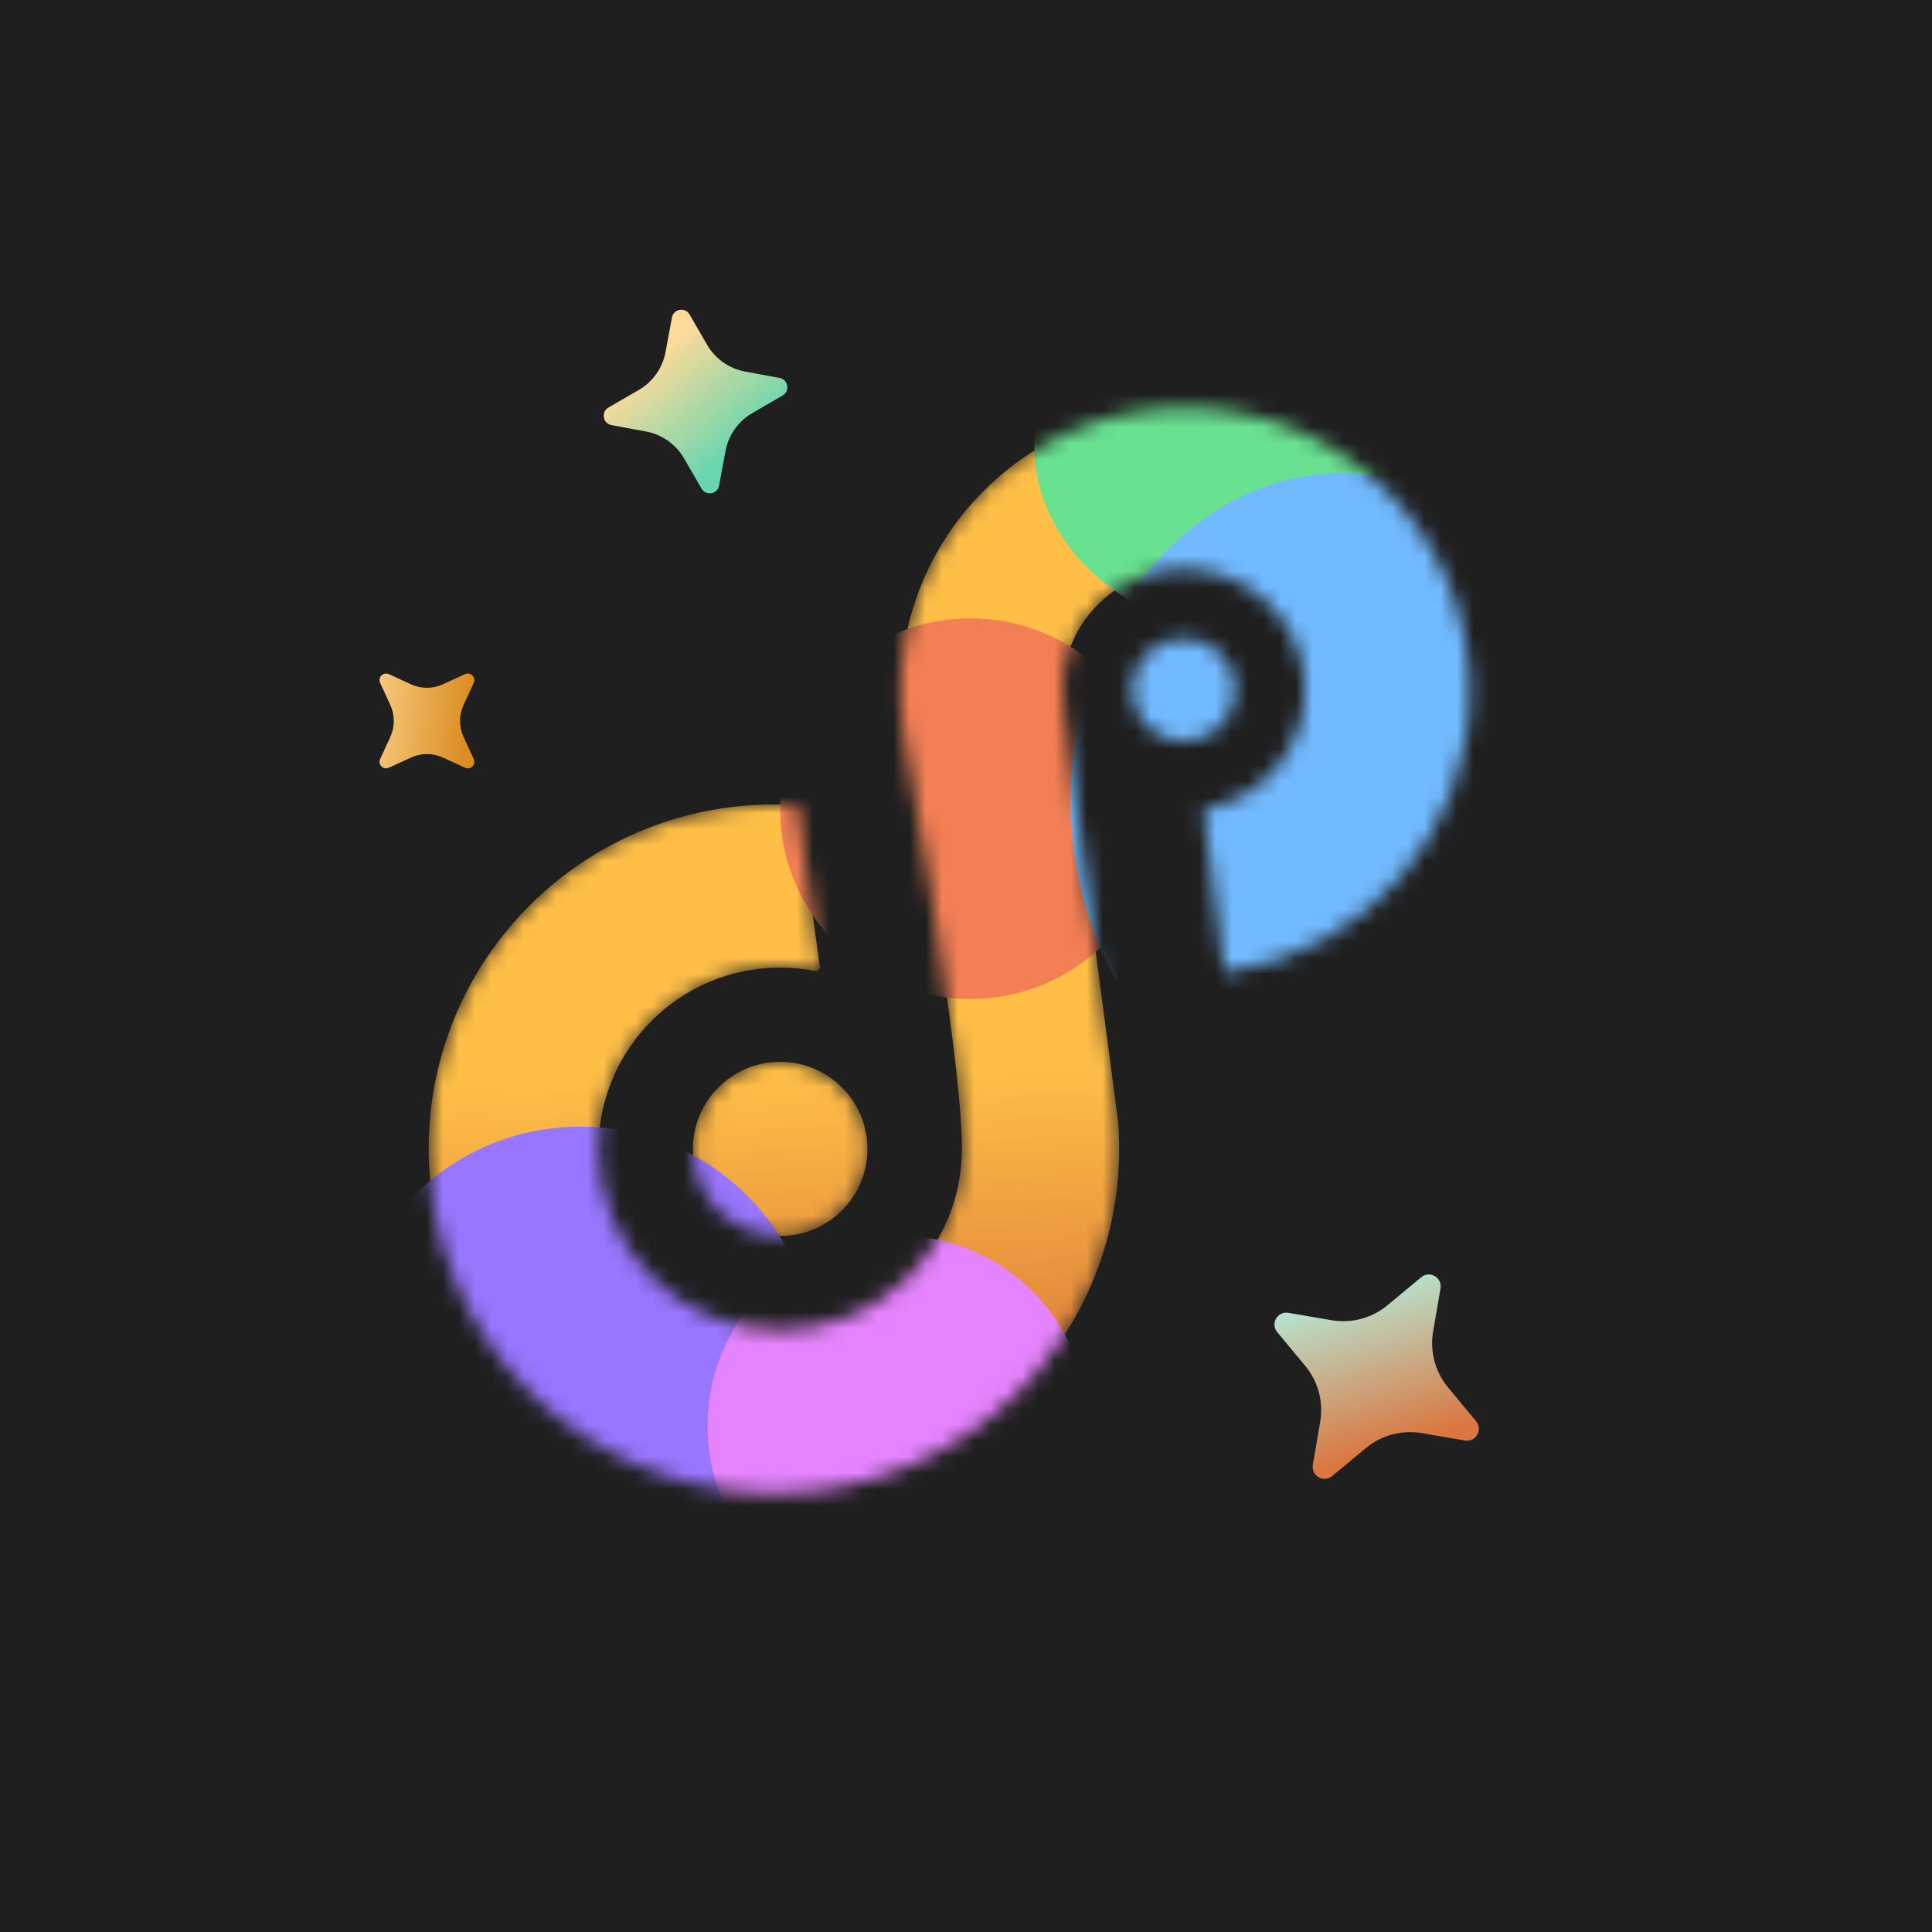 <svg width="120" height="120" viewBox="0 0 120 120" fill="none" xmlns="http://www.w3.org/2000/svg">
<rect width="120" height="120" fill="#1F1F1F"/>
<mask id="mask0_270_9255" style="mask-type:alpha" maskUnits="userSpaceOnUse" x="26" y="25" width="66" height="68">
<path d="M76.014 60.17C76.032 60.311 76.161 60.41 76.301 60.388C84.796 59.099 91.305 51.781 91.305 42.947C91.305 33.202 83.387 25.303 73.62 25.303C63.852 25.303 55.935 33.202 55.935 42.947C55.935 43.312 55.946 43.674 55.968 44.033L56.066 45.108C56.088 45.291 56.114 45.473 56.142 45.653C56.142 45.653 59.745 65.143 59.745 71.361C59.745 77.579 54.693 82.62 48.46 82.62C42.227 82.62 37.175 77.579 37.175 71.361C37.175 65.143 42.227 60.102 48.46 60.102C49.197 60.102 49.917 60.173 50.614 60.307C50.789 60.341 50.949 60.194 50.924 60.018L49.569 50.22C49.552 50.1 49.454 50.008 49.333 50.002C48.915 49.977 48.494 49.965 48.069 49.965C36.225 49.965 26.623 59.544 26.623 71.361C26.623 83.178 36.225 92.757 48.069 92.757C59.914 92.757 69.516 83.178 69.516 71.361C69.516 70.775 69.492 70.195 69.446 69.621L68.139 59.726L66.145 44.458C66.047 43.921 65.999 43.392 65.999 42.849C65.999 38.704 69.367 35.343 73.522 35.343C77.677 35.343 81.045 38.704 81.045 42.849C81.045 46.498 78.435 49.539 74.976 50.215C74.841 50.241 74.747 50.367 74.765 50.503L76.014 60.17Z" fill="url(#paint0_linear_270_9255)"/>
<path d="M76.746 42.849C76.746 41.072 75.303 39.632 73.522 39.632C71.741 39.632 70.298 41.072 70.298 42.849C70.298 44.626 71.741 46.066 73.522 46.066C75.303 46.066 76.746 44.626 76.746 42.849Z" fill="url(#paint1_linear_270_9255)"/>
<path d="M53.883 71.361C53.883 74.349 51.455 76.771 48.46 76.771C45.465 76.771 43.037 74.349 43.037 71.361C43.037 68.373 45.465 65.951 48.46 65.951C51.455 65.951 53.883 68.373 53.883 71.361Z" fill="url(#paint2_linear_270_9255)"/>
</mask>
<g mask="url(#mask0_270_9255)">
<path d="M76.014 60.17C76.032 60.311 76.161 60.41 76.301 60.388C84.796 59.099 91.305 51.781 91.305 42.947C91.305 33.202 83.387 25.303 73.62 25.303C63.852 25.303 55.935 33.202 55.935 42.947C55.935 43.312 55.946 43.674 55.968 44.033L56.066 45.108C56.088 45.291 56.114 45.473 56.142 45.653C56.142 45.653 59.745 65.143 59.745 71.361C59.745 77.579 54.693 82.62 48.46 82.62C42.227 82.62 37.175 77.579 37.175 71.361C37.175 65.143 42.227 60.102 48.46 60.102C49.197 60.102 49.917 60.173 50.614 60.307C50.789 60.341 50.949 60.194 50.924 60.018L49.569 50.22C49.552 50.1 49.454 50.008 49.333 50.002C48.915 49.977 48.494 49.965 48.069 49.965C36.225 49.965 26.623 59.544 26.623 71.361C26.623 83.178 36.225 92.757 48.069 92.757C59.914 92.757 69.516 83.178 69.516 71.361C69.516 70.775 69.492 70.195 69.446 69.621L68.139 59.726L66.145 44.458C66.047 43.921 65.999 43.392 65.999 42.849C65.999 38.704 69.367 35.343 73.522 35.343C77.677 35.343 81.045 38.704 81.045 42.849C81.045 46.498 78.435 49.539 74.976 50.215C74.841 50.241 74.747 50.367 74.765 50.503L76.014 60.17Z" fill="black"/>
<path d="M76.014 60.17C76.032 60.311 76.161 60.41 76.301 60.388C84.796 59.099 91.305 51.781 91.305 42.947C91.305 33.202 83.387 25.303 73.62 25.303C63.852 25.303 55.935 33.202 55.935 42.947C55.935 43.312 55.946 43.674 55.968 44.033L56.066 45.108C56.088 45.291 56.114 45.473 56.142 45.653C56.142 45.653 59.745 65.143 59.745 71.361C59.745 77.579 54.693 82.62 48.46 82.62C42.227 82.62 37.175 77.579 37.175 71.361C37.175 65.143 42.227 60.102 48.46 60.102C49.197 60.102 49.917 60.173 50.614 60.307C50.789 60.341 50.949 60.194 50.924 60.018L49.569 50.22C49.552 50.1 49.454 50.008 49.333 50.002C48.915 49.977 48.494 49.965 48.069 49.965C36.225 49.965 26.623 59.544 26.623 71.361C26.623 83.178 36.225 92.757 48.069 92.757C59.914 92.757 69.516 83.178 69.516 71.361C69.516 70.775 69.492 70.195 69.446 69.621L68.139 59.726L66.145 44.458C66.047 43.921 65.999 43.392 65.999 42.849C65.999 38.704 69.367 35.343 73.522 35.343C77.677 35.343 81.045 38.704 81.045 42.849C81.045 46.498 78.435 49.539 74.976 50.215C74.841 50.241 74.747 50.367 74.765 50.503L76.014 60.17Z" fill="url(#paint3_linear_270_9255)"/>
<path d="M76.746 42.849C76.746 41.072 75.303 39.632 73.522 39.632C71.741 39.632 70.298 41.072 70.298 42.849C70.298 44.626 71.741 46.066 73.522 46.066C75.303 46.066 76.746 44.626 76.746 42.849Z" fill="black"/>
<path d="M76.746 42.849C76.746 41.072 75.303 39.632 73.522 39.632C71.741 39.632 70.298 41.072 70.298 42.849C70.298 44.626 71.741 46.066 73.522 46.066C75.303 46.066 76.746 44.626 76.746 42.849Z" fill="url(#paint4_linear_270_9255)"/>
<path d="M53.883 71.361C53.883 74.349 51.455 76.771 48.46 76.771C45.465 76.771 43.037 74.349 43.037 71.361C43.037 68.373 45.465 65.951 48.46 65.951C51.455 65.951 53.883 68.373 53.883 71.361Z" fill="black"/>
<path d="M53.883 71.361C53.883 74.349 51.455 76.771 48.46 76.771C45.465 76.771 43.037 74.349 43.037 71.361C43.037 68.373 45.465 65.951 48.46 65.951C51.455 65.951 53.883 68.373 53.883 71.361Z" fill="url(#paint5_linear_270_9255)"/>
<g filter="url(#filter0_f_270_9255)">
<circle cx="36.052" cy="84.637" r="14.659" fill="#9976FF"/>
</g>
<g filter="url(#filter1_f_270_9255)">
<circle cx="55.767" cy="88.564" r="11.822" fill="#E684FF"/>
</g>
<g filter="url(#filter2_f_270_9255)">
<ellipse cx="78.427" cy="27.677" rx="14.186" ry="11.822" fill="#68E291"/>
</g>
<g filter="url(#filter3_f_270_9255)">
<circle cx="60.278" cy="50.229" r="11.822" fill="#F37F55"/>
</g>
<g filter="url(#filter4_f_270_9255)">
<ellipse cx="83.411" cy="49.681" rx="16.913" ry="20.296" fill="#71BAFF"/>
</g>
</g>
<path d="M42.827 19.531C42.552 19.057 41.836 19.181 41.736 19.72L41.338 21.865C41.155 22.854 40.549 23.713 39.68 24.218L37.792 25.313C37.318 25.588 37.442 26.304 37.981 26.404L40.127 26.802C41.115 26.985 41.974 27.591 42.479 28.46L43.574 30.348C43.849 30.822 44.565 30.698 44.665 30.159L45.063 28.014C45.246 27.025 45.852 26.166 46.721 25.661L48.609 24.566C49.083 24.291 48.959 23.575 48.42 23.475L46.275 23.077C45.286 22.894 44.427 22.288 43.922 21.419L42.827 19.531Z" fill="url(#paint6_linear_270_9255)"/>
<path d="M24.153 41.872C23.809 41.714 23.453 42.069 23.611 42.414L24.242 43.784C24.532 44.415 24.532 45.142 24.242 45.773L23.611 47.144C23.453 47.488 23.809 47.843 24.153 47.685L25.523 47.055C26.154 46.765 26.881 46.765 27.512 47.055L28.883 47.685C29.227 47.843 29.582 47.488 29.424 47.144L28.794 45.773C28.504 45.142 28.504 44.415 28.794 43.784L29.424 42.414C29.582 42.069 29.227 41.714 28.883 41.872L27.512 42.502C26.881 42.793 26.154 42.793 25.523 42.502L24.153 41.872Z" fill="url(#paint7_linear_270_9255)"/>
<path d="M89.472 80.022C89.587 79.347 88.801 78.893 88.275 79.331L86.178 81.071C85.212 81.872 83.944 82.212 82.707 82.001L80.022 81.542C79.347 81.427 78.893 82.213 79.33 82.74L81.07 84.836C81.872 85.802 82.212 87.07 82 88.307L81.542 90.992C81.426 91.667 82.213 92.121 82.739 91.684L84.835 89.944C85.801 89.142 87.069 88.802 88.306 89.014L90.992 89.472C91.667 89.588 92.121 88.801 91.683 88.275L89.943 86.178C89.142 85.213 88.802 83.945 89.013 82.707L89.472 80.022Z" fill="url(#paint8_linear_270_9255)"/>
<defs>
<filter id="filter0_f_270_9255" x="6.262" y="54.847" width="59.58" height="59.58" filterUnits="userSpaceOnUse" color-interpolation-filters="sRGB">
<feFlood flood-opacity="0" result="BackgroundImageFix"/>
<feBlend mode="normal" in="SourceGraphic" in2="BackgroundImageFix" result="shape"/>
<feGaussianBlur stdDeviation="7.566" result="effect1_foregroundBlur_270_9255"/>
</filter>
<filter id="filter1_f_270_9255" x="28.814" y="61.611" width="53.906" height="53.906" filterUnits="userSpaceOnUse" color-interpolation-filters="sRGB">
<feFlood flood-opacity="0" result="BackgroundImageFix"/>
<feBlend mode="normal" in="SourceGraphic" in2="BackgroundImageFix" result="shape"/>
<feGaussianBlur stdDeviation="7.566" result="effect1_foregroundBlur_270_9255"/>
</filter>
<filter id="filter2_f_270_9255" x="54.785" y="6.399" width="47.286" height="42.557" filterUnits="userSpaceOnUse" color-interpolation-filters="sRGB">
<feFlood flood-opacity="0" result="BackgroundImageFix"/>
<feBlend mode="normal" in="SourceGraphic" in2="BackgroundImageFix" result="shape"/>
<feGaussianBlur stdDeviation="4.729" result="effect1_foregroundBlur_270_9255"/>
</filter>
<filter id="filter3_f_270_9255" x="33.325" y="23.276" width="53.906" height="53.906" filterUnits="userSpaceOnUse" color-interpolation-filters="sRGB">
<feFlood flood-opacity="0" result="BackgroundImageFix"/>
<feBlend mode="normal" in="SourceGraphic" in2="BackgroundImageFix" result="shape"/>
<feGaussianBlur stdDeviation="7.566" result="effect1_foregroundBlur_270_9255"/>
</filter>
<filter id="filter4_f_270_9255" x="52.967" y="15.855" width="60.888" height="67.654" filterUnits="userSpaceOnUse" color-interpolation-filters="sRGB">
<feFlood flood-opacity="0" result="BackgroundImageFix"/>
<feBlend mode="normal" in="SourceGraphic" in2="BackgroundImageFix" result="shape"/>
<feGaussianBlur stdDeviation="6.765" result="effect1_foregroundBlur_270_9255"/>
</filter>
<linearGradient id="paint0_linear_270_9255" x1="76.643" y1="27.756" x2="78.528" y2="89.684" gradientUnits="userSpaceOnUse">
<stop offset="0.614" stop-color="#FFBF47"/>
<stop offset="1" stop-color="#D56E37"/>
</linearGradient>
<linearGradient id="paint1_linear_270_9255" x1="76.643" y1="27.756" x2="78.528" y2="89.684" gradientUnits="userSpaceOnUse">
<stop offset="0.614" stop-color="#FFBF47"/>
<stop offset="1" stop-color="#D56E37"/>
</linearGradient>
<linearGradient id="paint2_linear_270_9255" x1="76.643" y1="27.756" x2="78.528" y2="89.684" gradientUnits="userSpaceOnUse">
<stop offset="0.614" stop-color="#FFBF47"/>
<stop offset="1" stop-color="#D56E37"/>
</linearGradient>
<linearGradient id="paint3_linear_270_9255" x1="76.643" y1="27.756" x2="78.528" y2="89.684" gradientUnits="userSpaceOnUse">
<stop offset="0.614" stop-color="#FFBF47"/>
<stop offset="1" stop-color="#D56E37"/>
</linearGradient>
<linearGradient id="paint4_linear_270_9255" x1="76.643" y1="27.756" x2="78.528" y2="89.684" gradientUnits="userSpaceOnUse">
<stop offset="0.614" stop-color="#FFBF47"/>
<stop offset="1" stop-color="#D56E37"/>
</linearGradient>
<linearGradient id="paint5_linear_270_9255" x1="76.643" y1="27.756" x2="78.528" y2="89.684" gradientUnits="userSpaceOnUse">
<stop offset="0.614" stop-color="#FFBF47"/>
<stop offset="1" stop-color="#D56E37"/>
</linearGradient>
<linearGradient id="paint6_linear_270_9255" x1="40.153" y1="21.892" x2="45.529" y2="28.053" gradientUnits="userSpaceOnUse">
<stop offset="0.052" stop-color="#FFDB99"/>
<stop offset="1" stop-color="#6AD6AF"/>
</linearGradient>
<linearGradient id="paint7_linear_270_9255" x1="21.033" y1="44.616" x2="29.073" y2="45.61" gradientUnits="userSpaceOnUse">
<stop offset="0.052" stop-color="#FFDB99"/>
<stop offset="1" stop-color="#DB8C22"/>
</linearGradient>
<linearGradient id="paint8_linear_270_9255" x1="81.244" y1="77.615" x2="85.251" y2="90.355" gradientUnits="userSpaceOnUse">
<stop offset="0.052" stop-color="#AEFFF3"/>
<stop offset="1" stop-color="#DB7640"/>
</linearGradient>
</defs>
</svg>
